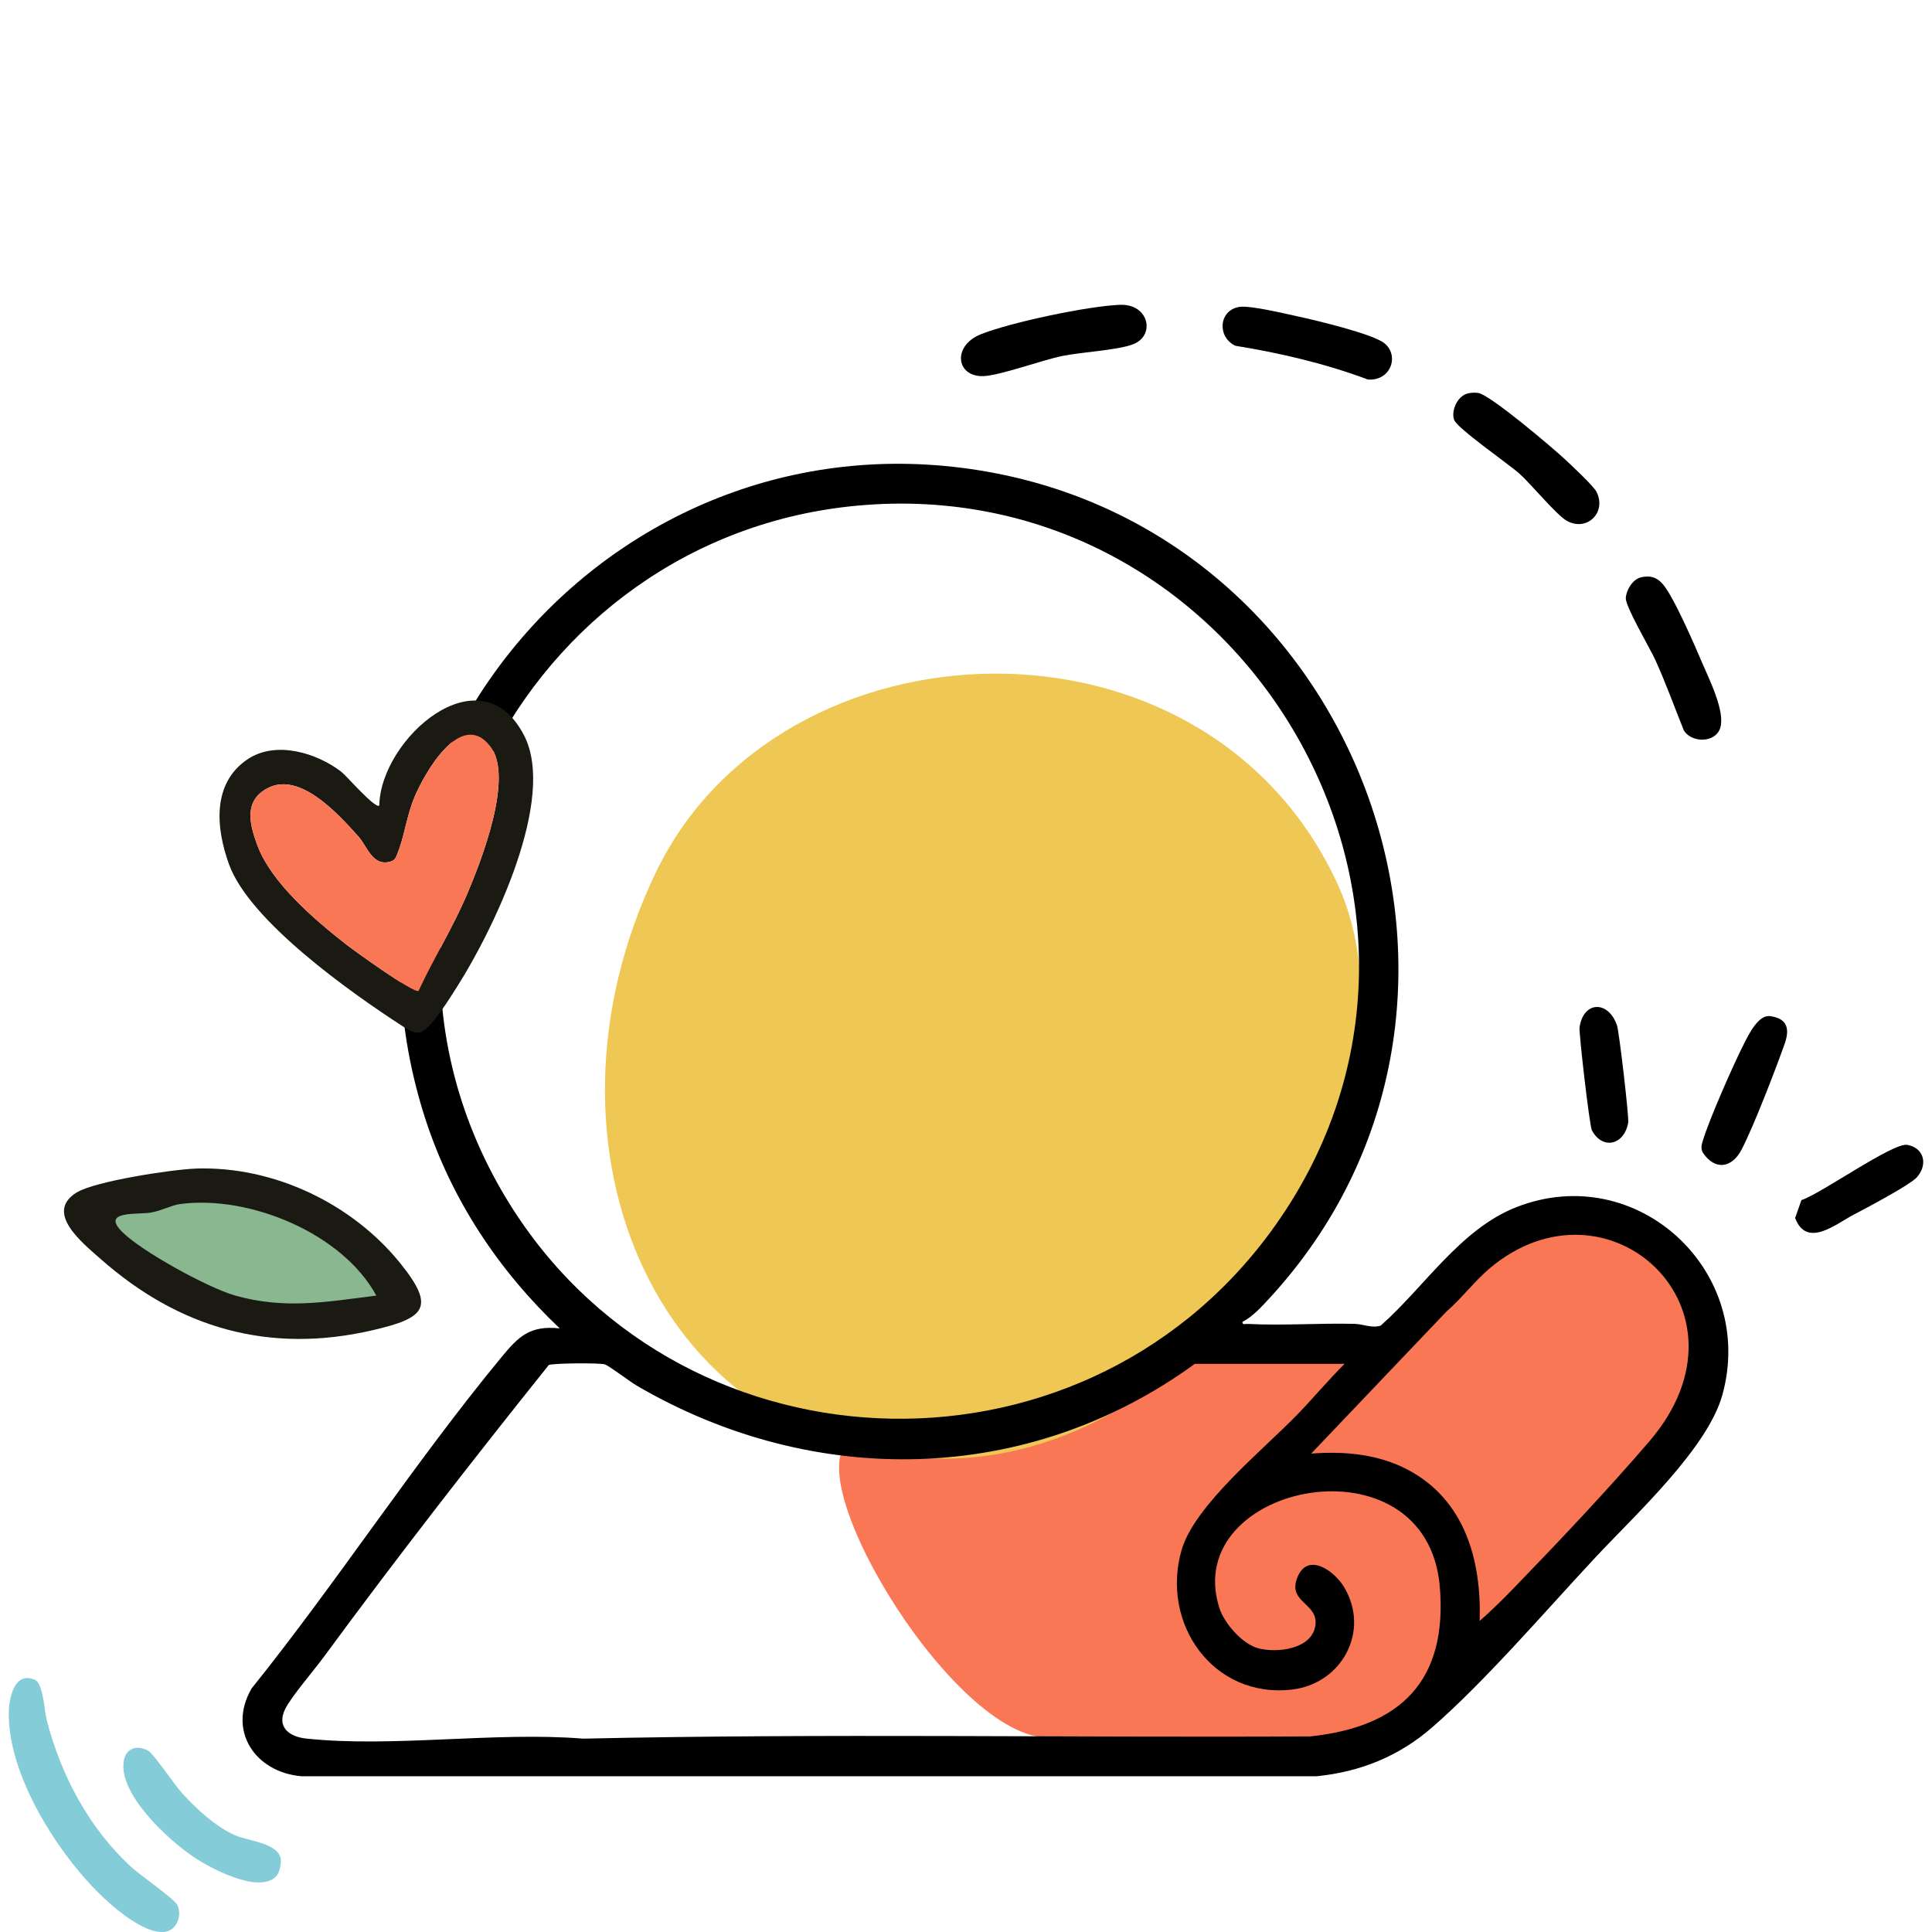 <?xml version="1.0" encoding="UTF-8"?>
<svg id="Layer_1" data-name="Layer 1" xmlns="http://www.w3.org/2000/svg" viewBox="0 0 500 500">
  <defs>
    <style>
      .cls-1 {
        fill: #88b790;
      }

      .cls-2 {
        fill: #84ccd8;
      }

      .cls-3 {
        fill: #1a1912;
      }

      .cls-4 {
        fill: #f97755;
      }

      .cls-5 {
        fill: #efc754;
      }
    </style>
  </defs>
  <path class="cls-1" d="M22.86,312.71l28.14-3.13,29.09,4.21s13.21,13.59,13.97,14.16,5.93,8.61,5.93,8.61c0,0-23.73,3.06-24.31,3.45s-31.39-4.4-31.39-4.4l-16.08-20.1-5.36-2.81Z"/>
  <path class="cls-4" d="M402.61,312.71c-17.23,9.7-27.84,21.52-33.31,25.78-108.53,84.6-24.94,136.99,27.75,72.16,28.95-35.63,45.75-49.21,45.75-49.21l-2.87-28.12-15.5-10.91-21.82-9.7Z"/>
  <path class="cls-4" d="M222.94,371.86c-20.66,1.97,18.56,71.56,44.98,77.46,26.41,5.91,67.61,17.78,98.52-5.75,30.91-23.54,12.69-64.31-28.11-62.02v-12.02l16.05-20.71-37.97-2.3-30.93,14.91-48.24,10.42h-14.3Z"/>
  <path class="cls-5" d="M169.66,225.92c32.06-67.03,142.33-71.51,176.52,2.91,24.6,53.54-29.34,148.72-102.2,148.68-72.86-.04-108.56-80.01-74.32-151.59Z"/>
  <path class="cls-2" d="M9.01,434.73c-5.06-2.25-6.6,4.26-6.72,8.06-.52,16.41,12.9,37.4,24.47,48.3,3.45,3.25,11.68,10.24,16.65,8.69,2.59-.81,3.73-4.5,2.4-6.88-.91-1.62-9.56-7.62-11.82-9.7-10.93-10.03-18.21-23.72-21.9-38.05-.64-2.48-.86-9.43-3.08-10.42Z"/>
  <path class="cls-2" d="M71.38,485.68c.94-.92,1.38-3.07,1.3-4.34-.3-4.31-8.32-4.86-11.78-6.35-5.05-2.17-10.08-6.88-13.77-10.91-1.84-2.01-7.36-10.18-8.76-10.98-2.75-1.56-5.7-.76-6.31,2.48-1.61,8.62,11.63,20.75,18.2,25.1,4.36,2.89,16.57,9.43,21.13,5Z"/>
  <g>
    <path d="M321.56,342.06c-.15.94.77.53,1.42.57,9.02.47,18.48-.24,27.57-.02,2.18.05,4.41,1.18,6.74.48,11.38-10.02,20.67-25.06,35.25-30.72,31.12-12.1,62.08,16.6,53.21,48.62-3.83,13.85-22.53,31.02-32.69,41.89-12.82,13.72-28.64,32.19-42.44,44.18-8.57,7.45-18.49,11.47-29.82,12.63H78.01c-11.97-1.03-19.22-11.76-12.91-22.7,22.25-27.71,42.05-58.33,64.62-85.68,4.44-5.39,7.37-8.36,15.14-7.52-15.87-15.03-28.08-33.45-34.83-54.37-30.29-93.94,51.1-185.88,147.95-166.88,96.55,18.94,138.39,139.53,70.75,213.23-2.01,2.19-4.59,5.05-7.17,6.31ZM226.21,130.54c-88.12,4.98-141.23,102.36-95.57,178.99,43.34,72.74,148.15,77.57,198.27,9.18,59.1-80.64-4.31-193.74-102.7-188.18ZM382.94,419.5c3.3-2.88,6.42-6.02,9.47-9.17,11.4-11.78,23.77-24.88,34.42-37.29,29.26-34.1-10.82-70.56-41.33-44.77-3.88,3.28-7.3,7.83-11.19,11.19l-34.98,36.73c8.59-.66,17.31.11,25.05,4.2,14.7,7.78,19.05,23.4,18.55,39.11ZM347.94,352.96h-38.72c-43.2,31.46-98.71,32.36-144.45,5.63-1.65-.97-7.28-5.22-8.26-5.5-1.38-.4-13.3-.33-14.49.18-19.83,24.77-39.38,49.91-58.18,75.49-2.52,3.44-8.41,10.28-10.02,13.5-2.31,4.63.97,7.2,5.37,7.67,22.39,2.4,48.91-1.82,71.74.03,62.62-1.38,125.46-.24,188.16-.58,23.48-2.45,35.56-14.48,33.53-38.74-3.33-39.72-67.22-26.79-57.07,5.44,1.26,4,5.98,9.44,10.14,10.51,4.86,1.26,13.72.22,14.71-5.78s-7.34-5.98-4.63-12.61,9.58-1.63,12.08,2.54c6.85,11.43-.62,25-13.44,26.51-20.47,2.41-34.09-17.12-28.62-36.08,3.38-11.73,21.34-26.13,30.13-35.26,4.06-4.22,7.88-8.78,12.03-12.92Z"/>
    <path d="M289.91,78.89c7.41-.28,9.22,7.95,3.3,10.22-3.93,1.51-13.33,2.01-18.22,3-5.32,1.08-16.21,5.08-20.47,5.23-7.11.25-8.16-7.86-.64-10.85,7.75-3.08,27.76-7.3,36.03-7.61Z"/>
    <path d="M379.91,101.81c.88-.2,1.81-.24,2.7-.1,3.02.45,19.28,14.23,22.43,17.18,1.67,1.57,7.4,6.88,8.17,8.46,2.58,5.27-2.42,10.19-7.54,7.54-2.72-1.4-9.4-9.6-12.4-12.27s-16.27-11.82-16.97-14.02c-.79-2.48.98-6.2,3.61-6.79Z"/>
    <path d="M424.65,149.42c2.34-.53,3.98-.12,5.58,1.64,2.81,3.08,8.29,15.8,10.18,20.23s6.11,12.79,4.8,17.06c-1.21,3.95-7.3,3.99-9.41.74-2.48-6.13-4.69-12.36-7.44-18.37-1.43-3.12-7.7-13.69-7.6-15.95.09-2.05,1.79-4.87,3.89-5.34Z"/>
    <path d="M320.85,79.42c2.81-.39,11.77,1.76,15.05,2.47,4.5.98,19.29,4.49,22.34,6.91,4.01,3.18,1.71,9.85-4.21,9.42-11.1-4.14-22.64-6.85-34.33-8.74-4.82-2.31-4.28-9.31,1.15-10.07Z"/>
  </g>
  <path class="cls-3" d="M50.71,302.42c20.16-.67,40.49,9.08,52.98,24.63,9.18,11.43,6.2,14.08-7.21,17.2-26.69,6.21-50.08-.45-70.43-18.42-4.71-4.16-14.63-12.03-6.22-17.21,4.77-2.94,24.79-5.99,30.87-6.19ZM97.4,335.31c-8.78-16.18-32.97-26.13-50.91-23.69-2.05.28-4.63,1.67-7.29,2.16-3.42.64-13.15-.59-7.65,4.97,5.01,5.07,22.28,14.53,29.22,16.51,12.92,3.68,23.66,1.66,36.62.04Z"/>
  <path class="cls-3" d="M98.16,208.46c.29-17.19,26.1-40.08,37.45-18.18,8.51,16.41-7.93,50.3-17.23,64.94-1.68,2.65-7.16,11.61-9.84,12.01-1.53.23-3.27-.95-4.51-1.75-13.22-8.57-39.43-27.09-44.75-41.76-3.39-9.34-4.5-20.94,4.76-27.2,7.29-4.92,17.88-1.72,24.3,3.22,1.27.97,8.84,9.73,9.81,8.72ZM108.33,256.44c3.92-8.43,8.85-16.35,12.51-24.94,3.67-8.61,12.22-30.33,6.07-38.34-7.61-9.93-17.11,7.08-19.64,13.14-2.06,4.92-2.62,10.17-4.38,14.52-.35.87-.57,1.71-1.58,2.06-4.82,1.67-6.2-3.77-8.59-6.44-5.18-5.78-15.13-16.81-23.42-12.49-6.24,3.25-4.75,9.21-2.75,14.67,3.59,9.81,14.81,19.34,22.97,25.74,2.06,1.62,17.7,12.9,18.81,12.07Z"/>
  <path class="cls-4" d="M108.33,256.44c-1.12.83-16.75-10.45-18.81-12.07-8.16-6.4-19.38-15.93-22.97-25.74-2-5.47-3.49-11.42,2.75-14.67,8.29-4.32,18.24,6.71,23.42,12.49,2.39,2.67,3.78,8.11,8.59,6.44,1.01-.35,1.22-1.2,1.58-2.06,1.77-4.34,2.33-9.6,4.38-14.52,2.53-6.06,12.02-23.07,19.64-13.14,6.14,8.01-2.4,29.73-6.07,38.34-3.66,8.58-8.59,16.5-12.51,24.94Z"/>
  <path d="M458.08,262.97c4.55.6,5.13,3.35,3.79,7.16-2.31,6.54-8.13,21.64-11.17,27.42-2.5,4.75-6.85,5.44-10,.77-.61-1.14-.32-2.09.03-3.23,1.7-5.59,7.93-19.73,10.71-25.16,1.18-2.31,3.65-7.35,6.65-6.96Z"/>
  <path d="M479.74,314.35c-4.56,2.38-12.15,8.82-15.16.87l1.63-4.64c5.01-1.6,23.71-14.97,27.4-14.29,4.39.81,5.36,5.1,2.49,8.38-1.71,1.96-13.32,8.09-16.36,9.68Z"/>
  <path d="M411.98,292.53c-.63-1.18-3.38-25.26-3.2-26.59.95-6.92,7.46-7.11,9.7-.56.57,1.68,3.13,23.75,2.9,25.11-1,5.91-6.68,7.17-9.4,2.03Z"/>
</svg>